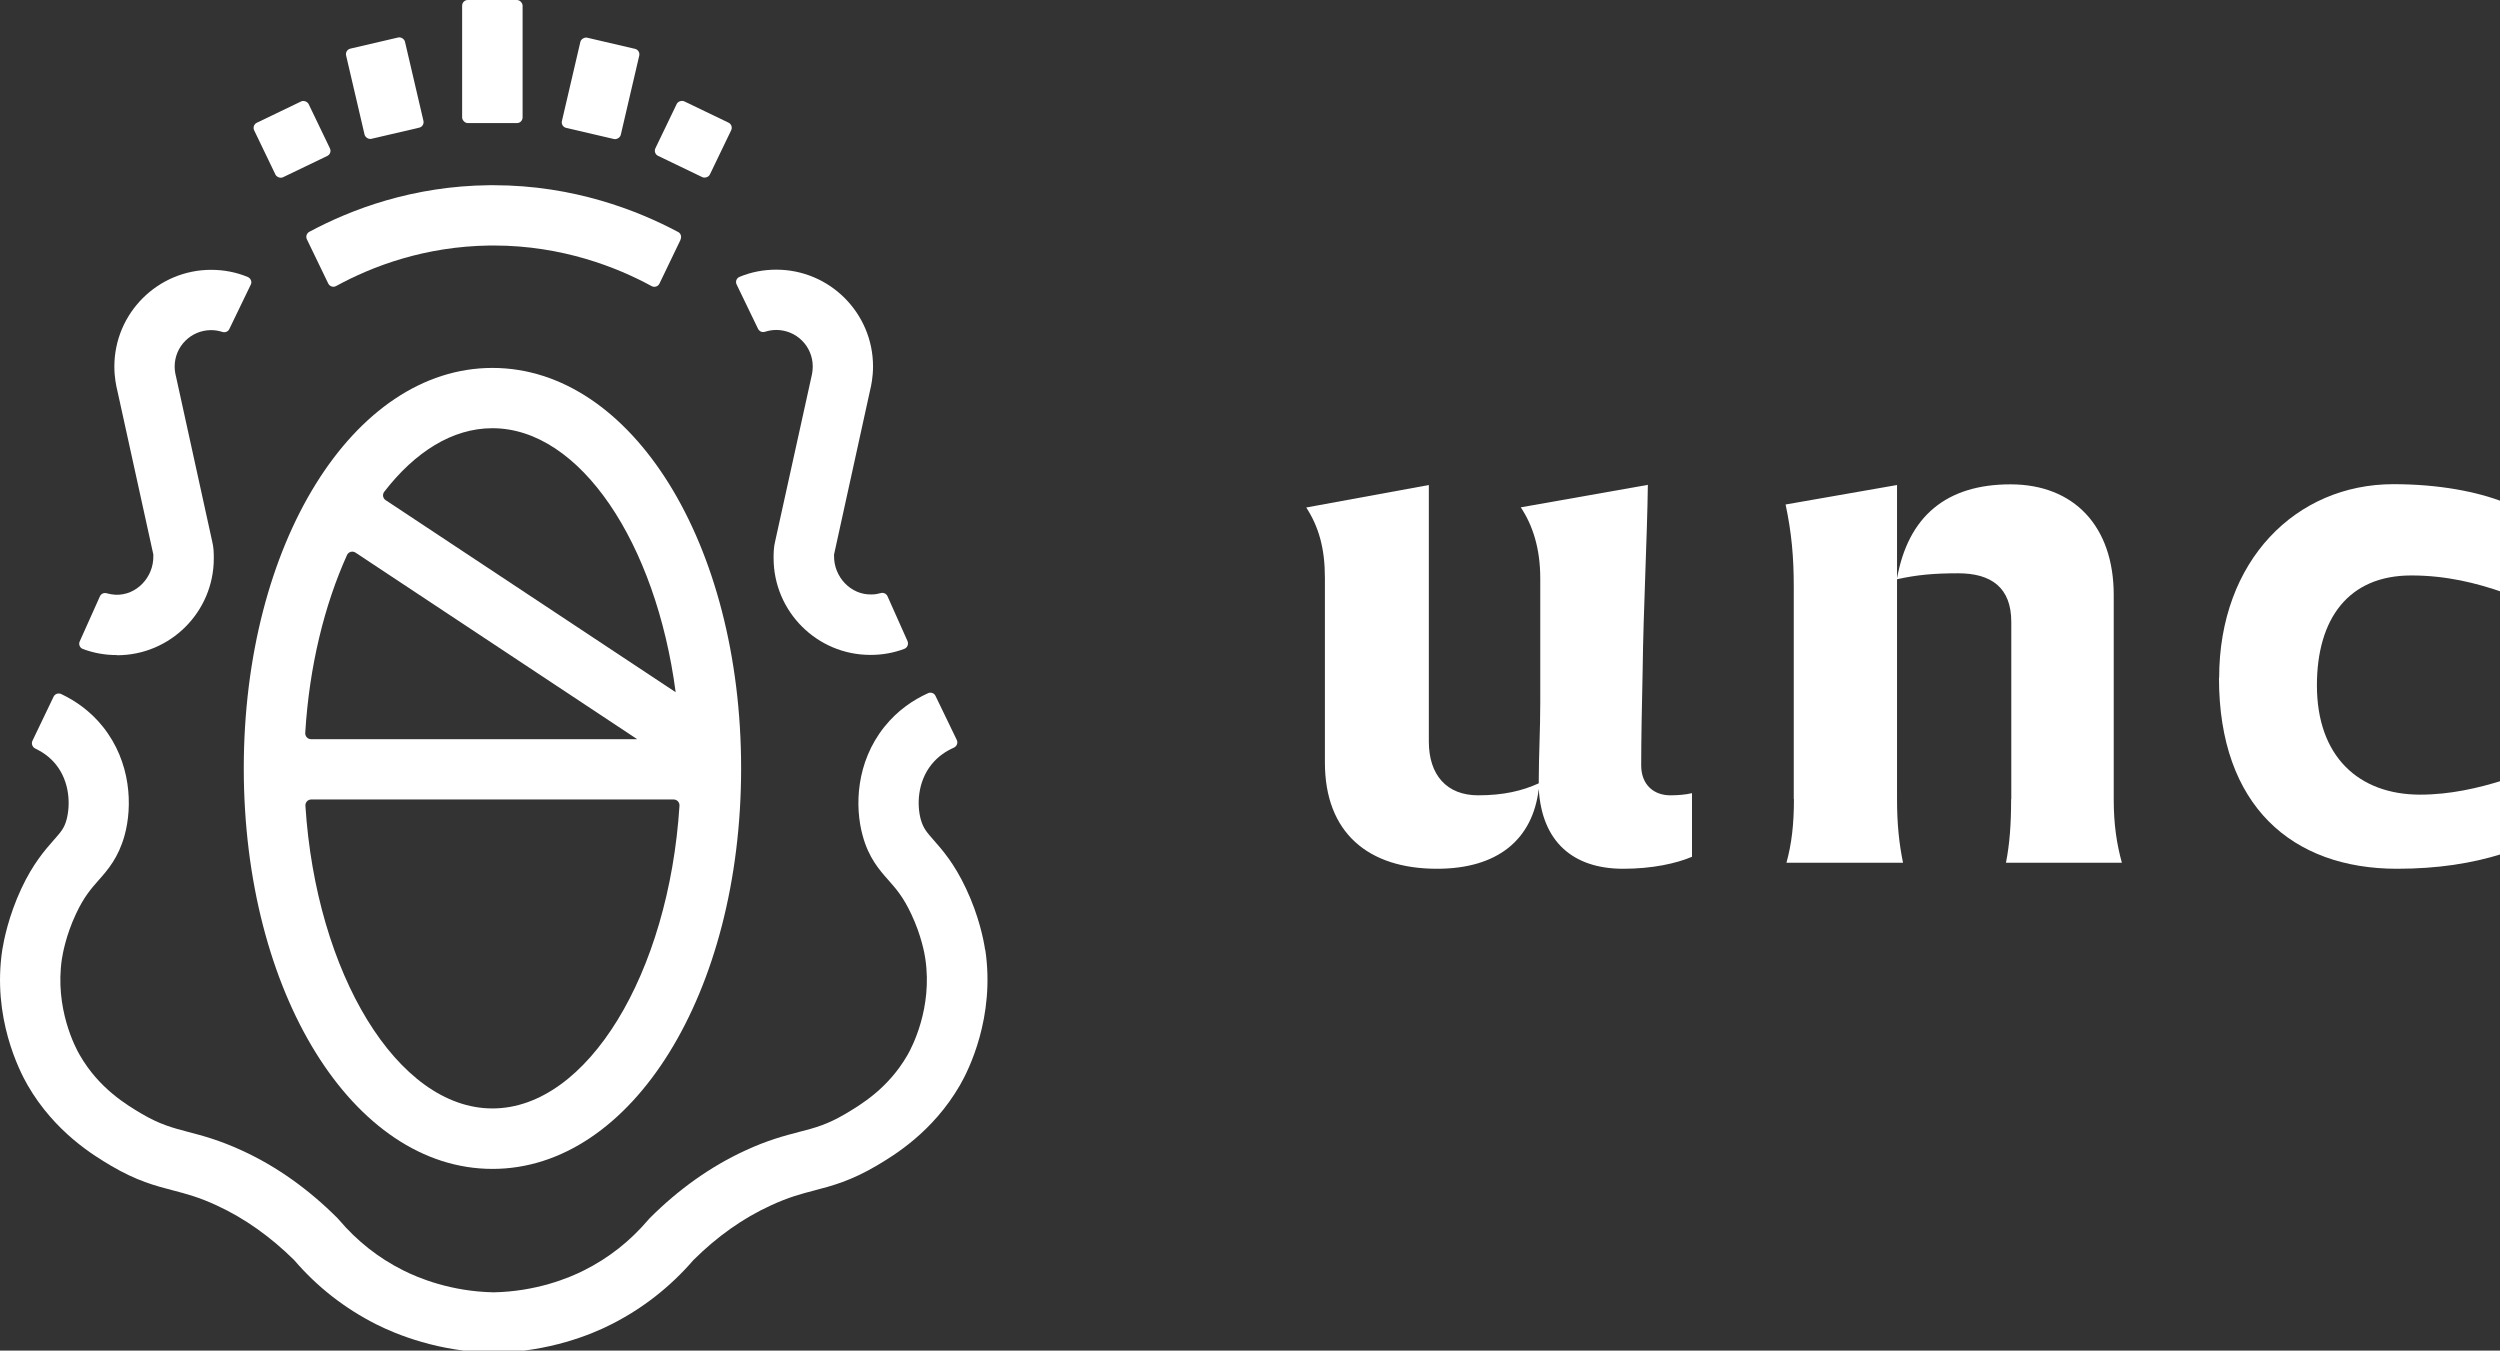 <?xml version="1.0" encoding="UTF-8" standalone="no"?>
<!-- Created with Inkscape (http://www.inkscape.org/) -->

<svg
   width="39.776mm"
   height="21.489mm"
   viewBox="0 0 39.776 21.489"
   version="1.1"
   id="svg508"
   xmlns:inkscape="http://www.inkscape.org/namespaces/inkscape"
   xmlns:sodipodi="http://sodipodi.sourceforge.net/DTD/sodipodi-0.dtd"
   xmlns="http://www.w3.org/2000/svg"
   xmlns:svg="http://www.w3.org/2000/svg">
  <rect x="0" y="0" width="39.776" height="21.489" fill="#333333" stroke="none"/>
  <sodipodi:namedview
     id="namedview510"
     pagecolor="#ffffff"
     bordercolor="#666666"
     borderopacity="1.0"
     inkscape:showpageshadow="2"
     inkscape:pageopacity="0.0"
     inkscape:pagecheckerboard="true"
     inkscape:deskcolor="#d1d1d1"
     inkscape:document-units="mm"
     showgrid="false" />
  <defs
     id="defs505" />
  <g
     inkscape:label="Capa 1"
     inkscape:groupmode="layer"
     id="layer1"
     transform="translate(-76.436,-103.784)">
    <g
       id="g1268"
       transform="matrix(0.265,0,0,0.265,76.435,103.784)">
      <rect
         class="cls-1"
         x="27.75"
         width="3.63"
         height="7.39"
         rx="0.34"
         ry="0.34"
         id="rect1248"
         style="fill:#ffffff"
         y="0" />
      <rect
         class="cls-1"
         x="33.28"
         y="3.49"
         width="5.56"
         height="3.63"
         rx="0.34"
         ry="0.34"
         transform="rotate(-76.88,36.061,5.304)"
         id="rect1250"
         style="fill:#ffffff" />
      <rect
         class="cls-1"
         x="39.81"
         y="6.55"
         width="3.63"
         height="3.63"
         rx="0.34"
         ry="0.34"
         transform="rotate(-64.3,41.623,8.36)"
         id="rect1252"
         style="fill:#ffffff" />
      <rect
         class="cls-1"
         x="21.29"
         y="2.52"
         width="3.63"
         height="5.56"
         rx="0.34"
         ry="0.34"
         transform="rotate(-13.13,23.074,5.297)"
         id="rect1254"
         style="fill:#ffffff" />
      <rect
         class="cls-1"
         x="15.72"
         y="6.55"
         width="3.63"
         height="3.63"
         rx="0.34"
         ry="0.34"
         transform="rotate(-25.69,17.54,8.359)"
         id="rect1256"
         style="fill:#ffffff" />
      <path
         class="cls-1"
         d="m 29.57,22.09 c -8.37,0 -14.93,10.56 -14.93,24.04 0,13.48 6.56,24.05 14.93,24.05 8.37,0 14.93,-10.56 14.93,-24.05 0,-13.49 -6.56,-24.04 -14.93,-24.04 z m 0,3.62 c 5.26,0 9.82,6.89 11,15.85 L 23.16,30.03 c -0.17,-0.11 -0.21,-0.34 -0.09,-0.5 1.85,-2.4 4.1,-3.82 6.49,-3.82 z m -8.22,7.47 16.91,11.2 H 18.68 c -0.2,0 -0.36,-0.17 -0.35,-0.37 0.24,-3.99 1.15,-7.68 2.51,-10.69 0.09,-0.19 0.33,-0.26 0.51,-0.14 z m 8.22,33.37 C 23.86,66.55 18.98,58.43 18.34,48.37 18.33,48.17 18.49,48 18.69,48 h 21.76 c 0.2,0 0.36,0.17 0.35,0.37 -0.64,10.06 -5.52,18.18 -11.23,18.18 z"
         id="path1258"
         style="fill:#ffffff" />
      <path
         class="cls-1"
         d="m 52.26,39.32 c -3.21,0 -5.81,-2.61 -5.81,-5.81 0,-0.28 0,-0.65 0.1,-1.04 l 2.2,-9.98 c 0,0 0,0 0,0 0,0 0.05,-0.23 0.05,-0.49 0,-1.21 -0.98,-2.19 -2.19,-2.19 -0.24,0 -0.46,0.04 -0.68,0.11 -0.16,0.05 -0.33,-0.02 -0.41,-0.17 l -1.29,-2.67 c -0.09,-0.18 0,-0.39 0.18,-0.46 0.7,-0.29 1.44,-0.43 2.2,-0.43 3.21,0 5.81,2.61 5.81,5.81 0,0.66 -0.12,1.2 -0.17,1.4 l -2.17,9.89 c 0,0 0,0 0,0 0,0.02 0,0.05 0,0.08 -0.02,1.26 1,2.36 2.26,2.32 0.18,0 0.36,-0.03 0.54,-0.08 0.16,-0.05 0.34,0.03 0.41,0.19 l 1.2,2.69 c 0.08,0.19 -0.01,0.4 -0.2,0.47 -0.64,0.24 -1.32,0.36 -2.02,0.36 z m -2.18,-6.14 z"
         id="path1260"
         style="fill:#ffffff" />
      <path
         class="cls-1"
         d="M 7.02,39.33 C 6.31,39.33 5.63,39.21 4.97,38.96 4.79,38.89 4.71,38.68 4.79,38.51 L 6,35.81 c 0.07,-0.16 0.24,-0.24 0.41,-0.19 0.17,0.05 0.36,0.08 0.54,0.09 1.26,0.04 2.28,-1.06 2.26,-2.32 0,-0.03 0,-0.06 0,-0.08 v -0.02 c 0,0 -2.17,-9.88 -2.17,-9.88 -0.05,-0.2 -0.17,-0.74 -0.17,-1.4 0,-3.21 2.61,-5.81 5.81,-5.81 0.76,0 1.5,0.14 2.2,0.43 0.18,0.08 0.27,0.29 0.18,0.46 l -1.29,2.67 c -0.07,0.15 -0.25,0.22 -0.41,0.17 -0.22,-0.07 -0.45,-0.11 -0.68,-0.11 -1.21,0 -2.19,0.98 -2.19,2.19 0,0.27 0.06,0.51 0.06,0.51 l 0.02,0.08 2.17,9.89 c 0.1,0.38 0.1,0.76 0.1,1.04 0,3.21 -2.61,5.81 -5.81,5.81 z M 9.2,33.2"
         id="path1262"
         style="fill:#ffffff" />
      <path
         class="cls-1"
         d="m 40.86,14.38 c 0.08,-0.17 0.02,-0.37 -0.14,-0.45 -2.44,-1.3 -6.29,-2.81 -11.08,-2.81 -0.09,0 -0.18,0 -0.27,0 -4.57,0.05 -8.25,1.43 -10.8,2.8 -0.16,0.09 -0.22,0.29 -0.14,0.45 l 1.28,2.65 c 0.09,0.18 0.3,0.25 0.48,0.15 2.16,-1.18 5.3,-2.38 9.23,-2.43 0.08,0 0.15,0 0.23,0 4.12,0 7.43,1.32 9.48,2.44 0.17,0.09 0.39,0.02 0.47,-0.16 l 1.27,-2.64 z"
         id="path1264"
         style="fill:#ffffff" />
      <path
         class="cls-1"
         d="M 59.15,57.03 C 59.07,56.48 58.79,55.01 58,53.34 c -0.7,-1.49 -1.41,-2.3 -1.93,-2.89 -0.44,-0.5 -0.63,-0.72 -0.78,-1.24 -0.24,-0.86 -0.21,-2.25 0.64,-3.31 0.4,-0.5 0.89,-0.81 1.34,-1.01 0.18,-0.08 0.26,-0.29 0.18,-0.46 l -1.28,-2.65 c -0.08,-0.17 -0.28,-0.24 -0.45,-0.16 -0.88,0.4 -1.82,1.02 -2.62,2.02 -1.7,2.13 -1.79,4.77 -1.3,6.54 0.36,1.32 0.99,2.04 1.55,2.67 0.46,0.52 0.89,1.01 1.37,2.04 0.6,1.27 0.8,2.38 0.84,2.68 0.44,2.95 -0.81,5.32 -1.07,5.77 -1.16,2.02 -2.83,3 -3.72,3.53 -1.1,0.65 -1.85,0.85 -2.79,1.09 -0.88,0.23 -1.88,0.49 -3.24,1.12 -2.06,0.95 -3.99,2.32 -5.72,4.05 l -0.1,0.11 c -1.08,1.27 -2.37,2.29 -3.85,3.03 -0.93,0.47 -2.88,1.27 -5.43,1.32 -2.55,-0.05 -4.5,-0.85 -5.43,-1.32 -1.48,-0.74 -2.77,-1.76 -3.85,-3.03 l -0.1,-0.11 C 18.53,71.4 16.61,70.03 14.54,69.08 13.17,68.45 12.18,68.19 11.3,67.96 10.36,67.71 9.62,67.52 8.51,66.87 7.62,66.34 5.95,65.36 4.79,63.34 4.53,62.9 3.28,60.53 3.72,57.57 3.77,57.26 3.96,56.16 4.56,54.88 5.04,53.85 5.47,53.36 5.93,52.84 6.49,52.21 7.11,51.49 7.48,50.17 7.97,48.4 7.88,45.76 6.18,43.63 5.42,42.68 4.52,42.07 3.68,41.67 3.51,41.59 3.3,41.66 3.22,41.83 l -1.27,2.65 c -0.08,0.17 0,0.38 0.17,0.46 0.42,0.2 0.87,0.5 1.24,0.96 0.85,1.06 0.87,2.45 0.64,3.31 -0.14,0.52 -0.34,0.74 -0.78,1.24 -0.52,0.59 -1.23,1.4 -1.93,2.89 -0.78,1.67 -1.06,3.14 -1.15,3.69 -0.61,4.04 1.01,7.23 1.52,8.12 1.64,2.84 4,4.24 5.01,4.84 1.54,0.91 2.65,1.2 3.72,1.48 0.8,0.21 1.57,0.41 2.64,0.91 1.65,0.76 3.2,1.86 4.62,3.26 0,0 0.01,0.01 0.02,0.02 1.38,1.61 3.04,2.9 4.92,3.85 1.21,0.61 3.74,1.65 7.03,1.71 h 0.03 c 0,0 0.03,0 0.03,0 3.29,-0.06 5.82,-1.09 7.03,-1.71 1.88,-0.95 3.54,-2.25 4.92,-3.85 0,0 0.01,-0.01 0.02,-0.02 1.41,-1.4 2.96,-2.5 4.62,-3.26 1.07,-0.5 1.84,-0.7 2.64,-0.91 1.07,-0.28 2.17,-0.57 3.72,-1.48 1.01,-0.6 3.37,-2 5.01,-4.84 0.51,-0.88 2.12,-4.08 1.52,-8.12 z"
         id="path1266"
         style="fill:#ffffff" />
    </g>
    <g
       id="g1276"
       transform="matrix(0.265,0,0,0.265,76.435,103.784)">
      <path
         class="cls-1"
         d="m 101.59,47.62 v 3.82 c -0.94,0.4 -2.38,0.72 -4.13,0.72 -3.01,0 -4.89,-1.62 -5.07,-4.8 -0.36,3.05 -2.47,4.8 -6.11,4.8 -4.13,0 -6.73,-2.16 -6.73,-6.38 V 34.69 c 0,-1.75 -0.36,-3.05 -1.12,-4.22 l 7.36,-1.35 v 15.4 c 0,2.02 1.08,3.23 2.96,3.23 1.53,0 2.65,-0.27 3.64,-0.72 v -0.18 c 0,-1.44 0.09,-3.05 0.09,-4.62 v -7.5 c 0,-1.8 -0.45,-3.19 -1.17,-4.27 l 7.63,-1.35 c -0.04,3.14 -0.27,7.59 -0.31,11 -0.05,2.34 -0.09,4.27 -0.09,5.84 0,1.17 0.76,1.8 1.75,1.8 0.45,0 0.94,-0.04 1.3,-0.13 z"
         id="path1270"
         style="fill:#ffffff" />
      <path
         class="cls-1"
         d="M 107.7,47.98 V 35.23 c 0,-1.8 -0.13,-3.23 -0.49,-4.94 l 6.69,-1.17 v 18.86 c 0,1.53 0.13,2.69 0.36,3.82 h -7 c 0.31,-1.12 0.45,-2.29 0.45,-3.82 z m 13.06,0 V 37.34 c 0,-2.07 -1.21,-2.92 -3.19,-2.92 -1.44,0 -2.47,0.09 -3.68,0.36 0.67,-3.82 3.01,-5.7 6.82,-5.7 3.81,0 6.2,2.51 6.2,6.64 v 12.26 c 0,1.53 0.18,2.69 0.49,3.82 h -6.96 c 0.22,-1.12 0.31,-2.29 0.31,-3.82 z"
         id="path1272"
         style="fill:#ffffff" />
      <path
         class="cls-1"
         d="m 133.24,40.7 c 0,-7.05 4.62,-11.63 10.46,-11.63 2.74,0 5.03,0.45 6.64,1.08 v 5.43 c -1.66,-0.58 -3.46,-1.03 -5.57,-1.03 -3.77,0 -5.66,2.6 -5.66,6.6 0,4.27 2.51,6.56 6.2,6.56 1.8,0 3.5,-0.4 4.94,-0.85 v 4.4 c -1.84,0.58 -3.91,0.9 -6.33,0.9 -6.29,0 -10.69,-3.77 -10.69,-11.45 z"
         id="path1274"
         style="fill:#ffffff" />
    </g>
  </g>
</svg>
